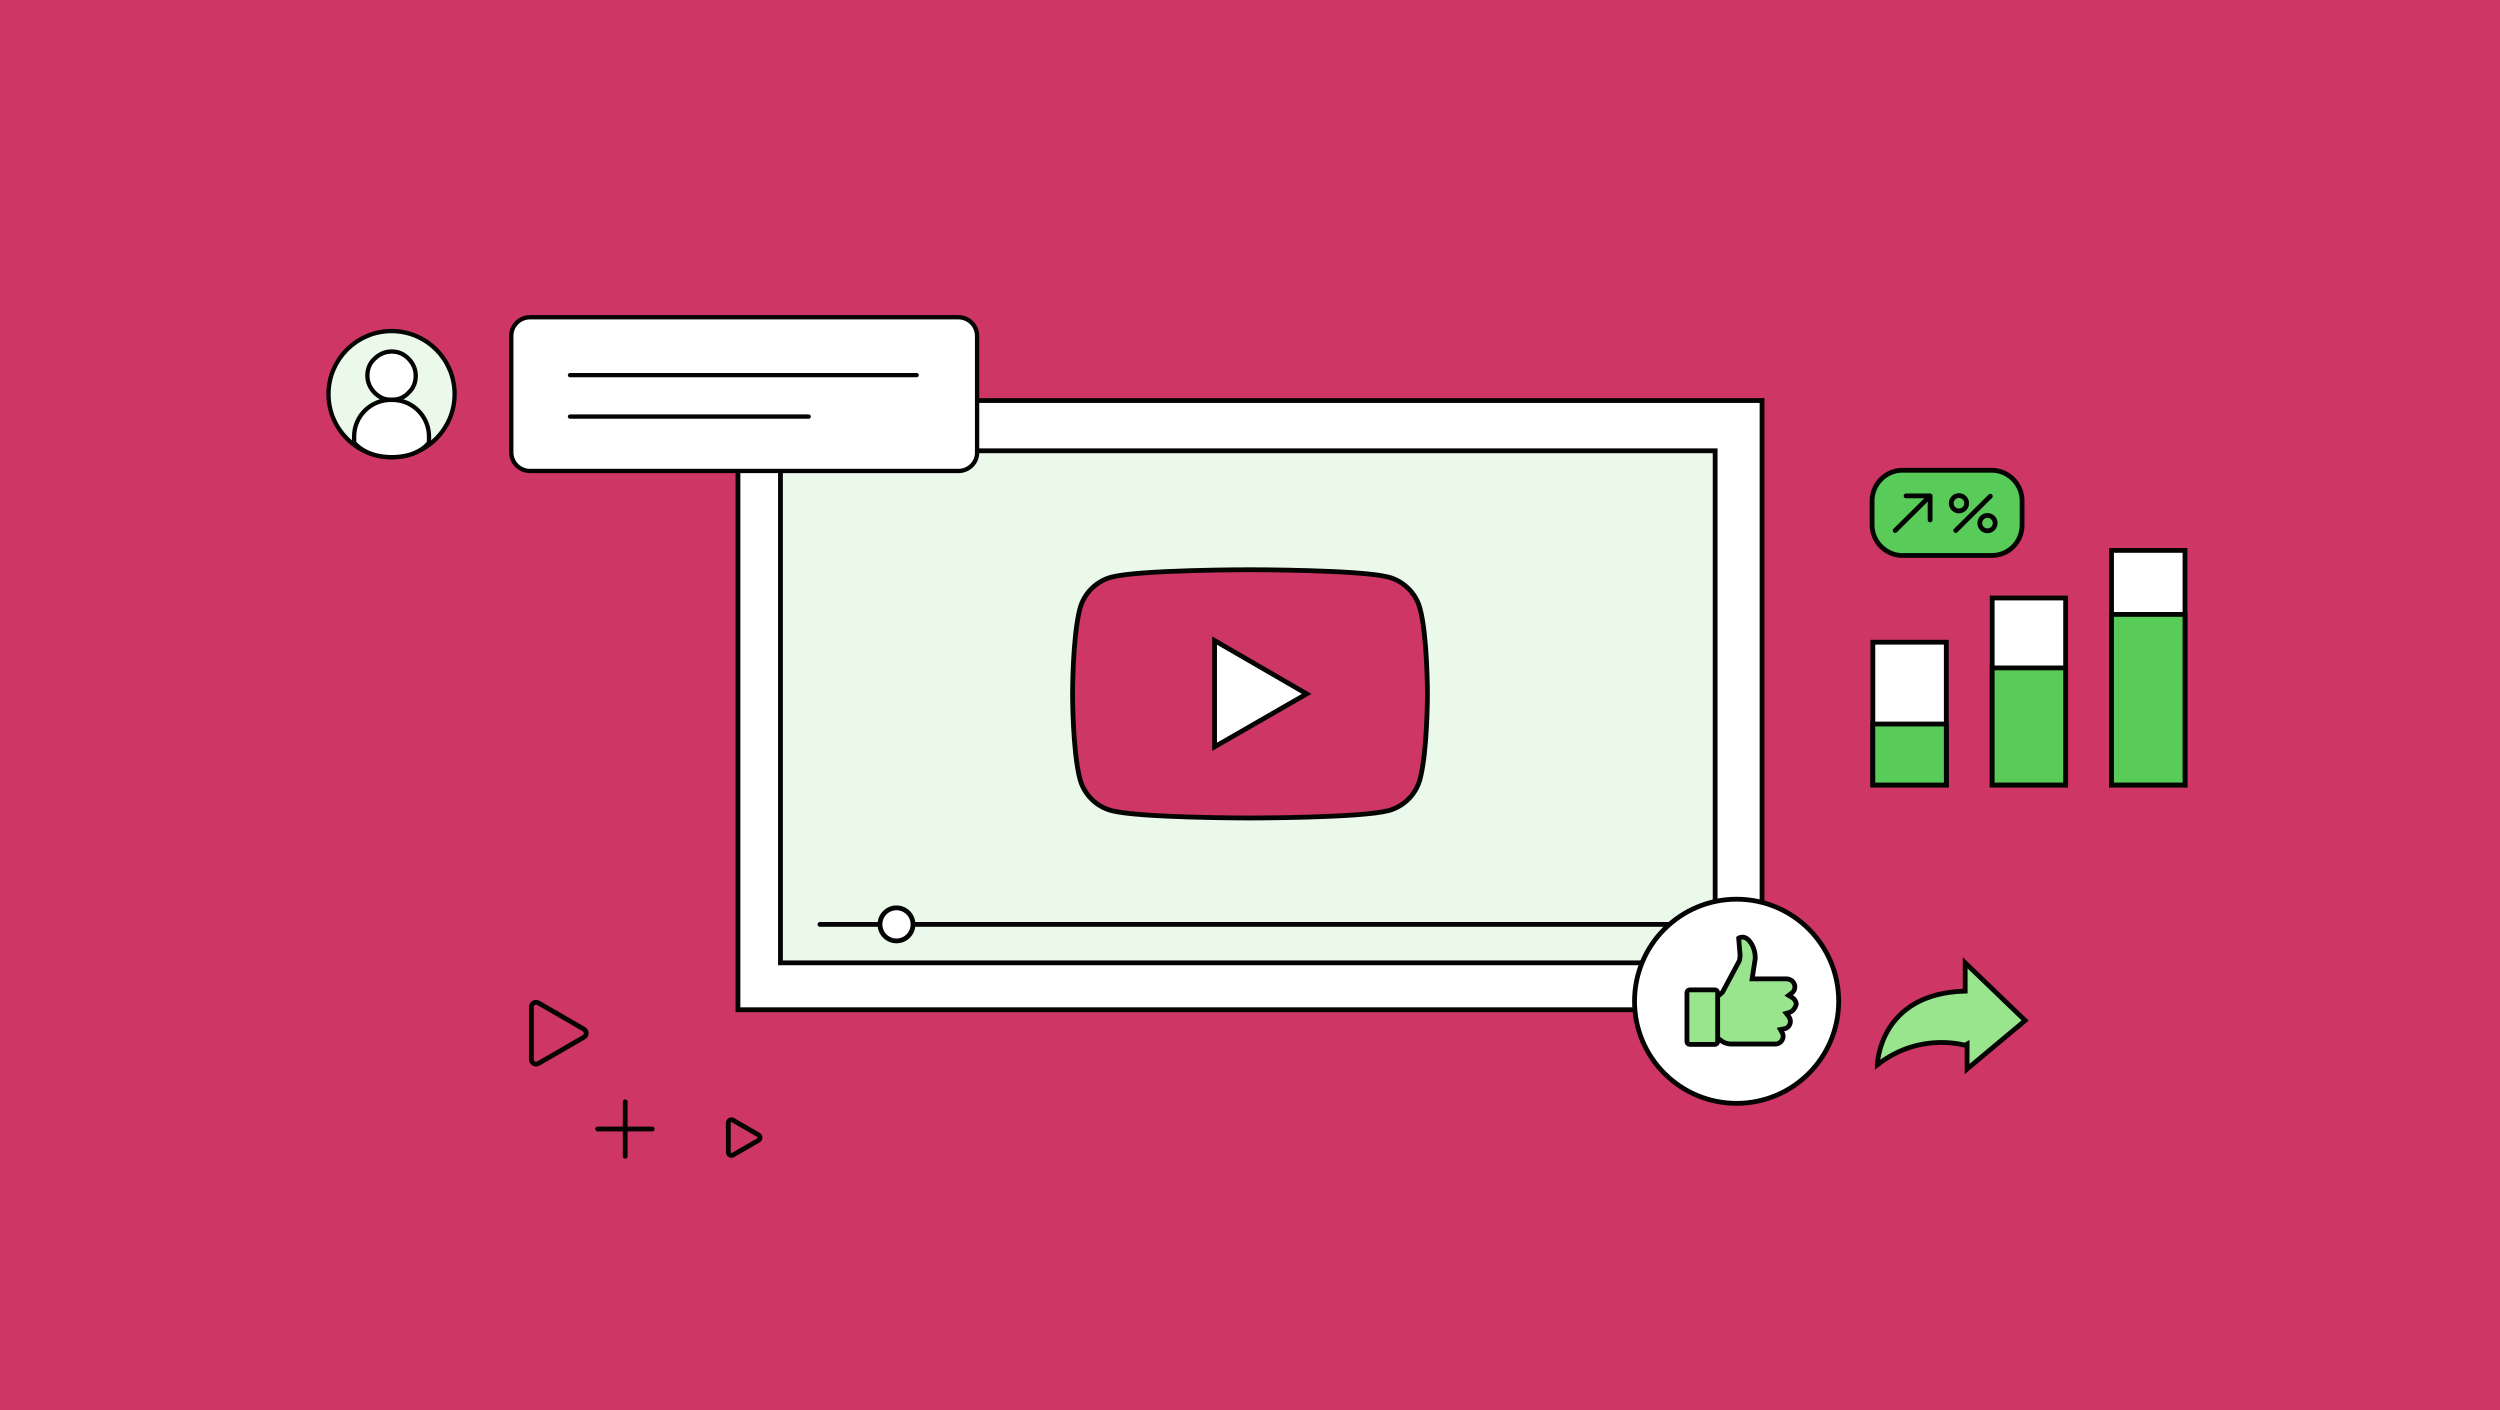 <svg xmlns="http://www.w3.org/2000/svg" width="780" height="440" viewBox="0 0 780 440" fill="none"><rect width="780" height="440" fill="#CE3665"></rect><path d="M549.757 124.967H230.243V315.033H549.757V124.967Z" fill="white" stroke="#040404" stroke-width="1.5" stroke-miterlimit="10"></path><path d="M535.128 140.648H243.503V300.405H535.128V140.648Z" fill="#EBF9EB" stroke="#040404" stroke-width="1.5" stroke-miterlimit="10"></path><path d="M255.817 288.407H522.92" stroke="#040404" stroke-width="1.5" stroke-miterlimit="10" stroke-linecap="round"></path><path d="M279.707 293.564C282.555 293.564 284.863 291.255 284.863 288.407C284.863 285.559 282.555 283.25 279.707 283.25C276.859 283.25 274.55 285.559 274.55 288.407C274.55 291.255 276.859 293.564 279.707 293.564Z" fill="white" stroke="#040404" stroke-width="1.5" stroke-miterlimit="10"></path><path d="M443.042 189.858C441.779 185.122 437.99 181.333 433.254 180.071C424.625 177.755 390 177.755 390 177.755C390 177.755 355.375 177.755 346.746 180.071C342.01 181.333 338.221 185.122 336.958 189.858C334.643 198.488 334.643 216.484 334.643 216.484C334.643 216.484 334.643 234.481 336.958 243.11C338.221 247.846 342.01 251.635 346.746 252.898C355.375 255.213 390 255.213 390 255.213C390 255.213 424.625 255.213 433.254 252.898C437.99 251.635 441.779 247.846 443.042 243.11C445.357 234.481 445.357 216.484 445.357 216.484C445.357 216.484 445.357 198.383 443.042 189.858Z" fill="#CE3665" stroke="#040404" stroke-width="1.5" stroke-miterlimit="10"></path><path d="M378.95 233.007L407.681 216.484L378.95 199.856V233.007Z" fill="white" stroke="#040404" stroke-width="1.5" stroke-miterlimit="10"></path><path d="M122.167 142.639C133.031 142.639 141.839 133.831 141.839 122.967C141.839 112.102 133.031 103.295 122.167 103.295C111.302 103.295 102.495 112.102 102.495 122.967C102.495 133.831 111.302 142.639 122.167 142.639Z" fill="#EBF9EB" stroke="#040404" stroke-width="1.347" stroke-miterlimit="10" stroke-linecap="round" stroke-linejoin="round"></path><path d="M122.167 124.763C120.101 124.763 118.394 124.045 116.867 122.518C115.52 121.17 114.622 119.284 114.622 117.218C114.622 115.152 115.34 113.266 116.867 111.918C118.215 110.571 120.101 109.673 122.167 109.673C124.233 109.673 125.94 110.391 127.467 111.918C128.814 113.266 129.712 115.152 129.712 117.218C129.712 119.284 128.994 121.17 127.467 122.518C126.119 124.045 124.233 124.763 122.167 124.763Z" fill="white" stroke="#040404" stroke-width="1.347" stroke-miterlimit="10" stroke-linecap="round" stroke-linejoin="round"></path><path d="M133.844 138.057V136.171C133.844 129.883 128.724 124.763 122.436 124.763H121.897C115.61 124.763 110.49 129.883 110.49 136.171V138.057C110.49 138.057 113.723 142.639 122.257 142.639C130.79 142.639 133.844 138.057 133.844 138.057Z" fill="white" stroke="#040404" stroke-width="1.347" stroke-miterlimit="10" stroke-linecap="round" stroke-linejoin="round"></path><path d="M299.014 146.95H165.354C162.12 146.95 159.515 144.345 159.515 141.112V104.822C159.515 101.588 162.12 98.983 165.354 98.983H299.014C302.248 98.983 304.853 101.588 304.853 104.822V141.112C304.943 144.345 302.248 146.95 299.014 146.95Z" fill="white" stroke="#040404" stroke-width="1.347" stroke-miterlimit="10" stroke-linecap="round" stroke-linejoin="round"></path><path d="M177.842 117.04H285.992" stroke="#040404" stroke-width="1.347" stroke-miterlimit="10" stroke-linecap="round" stroke-linejoin="round"></path><path d="M177.842 129.975H252.307" stroke="#040404" stroke-width="1.347" stroke-miterlimit="10" stroke-linecap="round" stroke-linejoin="round"></path><path d="M541.822 344.245C559.411 344.245 573.67 329.987 573.67 312.397C573.67 294.808 559.411 280.55 541.822 280.55C524.233 280.55 509.974 294.808 509.974 312.397C509.974 329.987 524.233 344.245 541.822 344.245Z" fill="white" stroke="#040404" stroke-width="1.5" stroke-miterlimit="10"></path><path d="M558.391 315.841L557.315 316.163L558.068 317.132C558.391 317.562 558.606 318.1 558.606 318.638C558.606 319.822 557.745 320.898 556.562 321.005L555.486 321.22L556.024 322.189C556.239 322.511 556.347 322.942 556.347 323.265C556.347 324.556 555.378 325.632 554.087 325.739H539.992C539.992 325.739 538.271 325.739 536.98 324.663C536.657 324.448 536.442 324.233 536.227 324.125L535.904 324.018V310.891L537.41 309.6L542.359 300.347C542.575 300.024 542.79 299.594 542.79 299.163C542.897 298.733 542.897 298.303 542.897 297.872L542.467 292.708C542.79 292.493 543.22 292.385 543.651 292.385C545.802 292.385 547.632 295.828 547.632 298.625C547.632 299.056 547.632 299.379 547.524 299.809L546.663 305.404H557.423C558.068 305.404 558.821 305.727 559.252 306.157C559.682 306.587 560.005 307.233 560.005 307.879C560.005 308.632 559.682 309.385 559.037 309.815L558.068 310.568L559.144 311.214C559.897 311.644 560.435 312.505 560.435 313.366C560.113 314.549 559.359 315.518 558.391 315.841Z" fill="#98E58E" stroke="#040404" stroke-width="1.5" stroke-miterlimit="10"></path><path d="M527.189 308.847H535.043C535.581 308.847 535.904 309.277 535.904 309.708V324.986C535.904 325.524 535.473 325.847 535.043 325.847H527.189C526.651 325.847 526.328 325.416 526.328 324.986V309.708C526.328 309.17 526.758 308.847 527.189 308.847Z" fill="#98E58E" stroke="#040404" stroke-width="1.5" stroke-miterlimit="10"></path><path d="M585.735 332.216C585.735 332.216 586.212 309.936 613.139 309.221V300.405L631.844 318.395L613.734 333.527V326.259C613.615 326.378 599.556 321.493 585.735 332.216Z" fill="#98E58E" stroke="#040404" stroke-width="1.5" stroke-miterlimit="10"></path><path d="M607.244 200.366H584.328V244.915H607.244V200.366Z" fill="white" stroke="#040404" stroke-width="1.5" stroke-miterlimit="10"></path><path d="M607.244 225.898H584.328V244.917H607.244V225.898Z" fill="#59CB59" stroke="#040404" stroke-width="1.5" stroke-miterlimit="10"></path><path d="M644.479 186.573H621.563V244.909H644.479V186.573Z" fill="white" stroke="#040404" stroke-width="1.5" stroke-miterlimit="10"></path><path d="M644.479 208.391H621.563V244.906H644.479V208.391Z" fill="#59CB59" stroke="#040404" stroke-width="1.5" stroke-miterlimit="10"></path><path d="M681.717 171.721H658.801V244.907H681.717V171.721Z" fill="white" stroke="#040404" stroke-width="1.5" stroke-miterlimit="10"></path><path d="M681.717 191.696H658.801V244.909H681.717V191.696Z" fill="#59CB59" stroke="#040404" stroke-width="1.5" stroke-miterlimit="10"></path><path d="M621.39 173.315H593.59C588.39 173.315 584.09 169.015 584.09 163.815V156.215C584.09 151.015 588.39 146.715 593.59 146.715H621.39C626.59 146.715 630.89 151.015 630.89 156.215V163.815C630.89 169.115 626.69 173.315 621.39 173.315Z" fill="#59CB59" stroke="#040404" stroke-width="1.5" stroke-miterlimit="10"></path><path d="M591.29 165.515L602.09 154.815" stroke="#040404" stroke-width="1.5" stroke-miterlimit="10" stroke-linecap="round" stroke-linejoin="round"></path><path d="M602.19 162.215V154.715H594.69" stroke="#040404" stroke-width="1.5" stroke-miterlimit="10" stroke-linecap="round" stroke-linejoin="round"></path><path d="M611.19 159.415C612.515 159.415 613.59 158.34 613.59 157.015C613.59 155.689 612.515 154.615 611.19 154.615C609.864 154.615 608.79 155.689 608.79 157.015C608.79 158.34 609.864 159.415 611.19 159.415Z" stroke="#040404" stroke-width="1.5" stroke-miterlimit="10" stroke-linecap="round" stroke-linejoin="round"></path><path d="M620.09 165.615C621.415 165.615 622.49 164.54 622.49 163.215C622.49 161.889 621.415 160.815 620.09 160.815C618.764 160.815 617.69 161.889 617.69 163.215C617.69 164.54 618.764 165.615 620.09 165.615Z" stroke="#040404" stroke-width="1.5" stroke-miterlimit="10" stroke-linecap="round" stroke-linejoin="round"></path><path d="M610.19 165.515L620.99 154.815" stroke="#040404" stroke-width="1.5" stroke-miterlimit="10" stroke-linecap="round" stroke-linejoin="round"></path><path d="M182.163 321.095L167.983 312.905C167.013 312.345 165.793 313.045 165.793 314.165V330.545C165.793 331.665 167.013 332.375 167.983 331.805L182.163 323.615C183.133 323.055 183.133 321.655 182.163 321.095Z" stroke="#040404" stroke-width="1.5" stroke-miterlimit="10" stroke-linecap="round" stroke-linejoin="round"></path><path d="M236.643 354.085L228.703 349.495C228.043 349.115 227.233 349.585 227.233 350.345V359.515C227.233 360.275 228.053 360.745 228.703 360.365L236.643 355.775C237.303 355.405 237.303 354.465 236.643 354.085Z" stroke="#040404" stroke-width="1.5" stroke-miterlimit="10" stroke-linecap="round" stroke-linejoin="round"></path><path d="M195.063 343.755V360.755" stroke="#040404" stroke-width="1.5" stroke-miterlimit="10" stroke-linecap="round" stroke-linejoin="round"></path><path d="M186.473 352.255H203.473" stroke="#040404" stroke-width="1.5" stroke-miterlimit="10" stroke-linecap="round" stroke-linejoin="round"></path></svg>